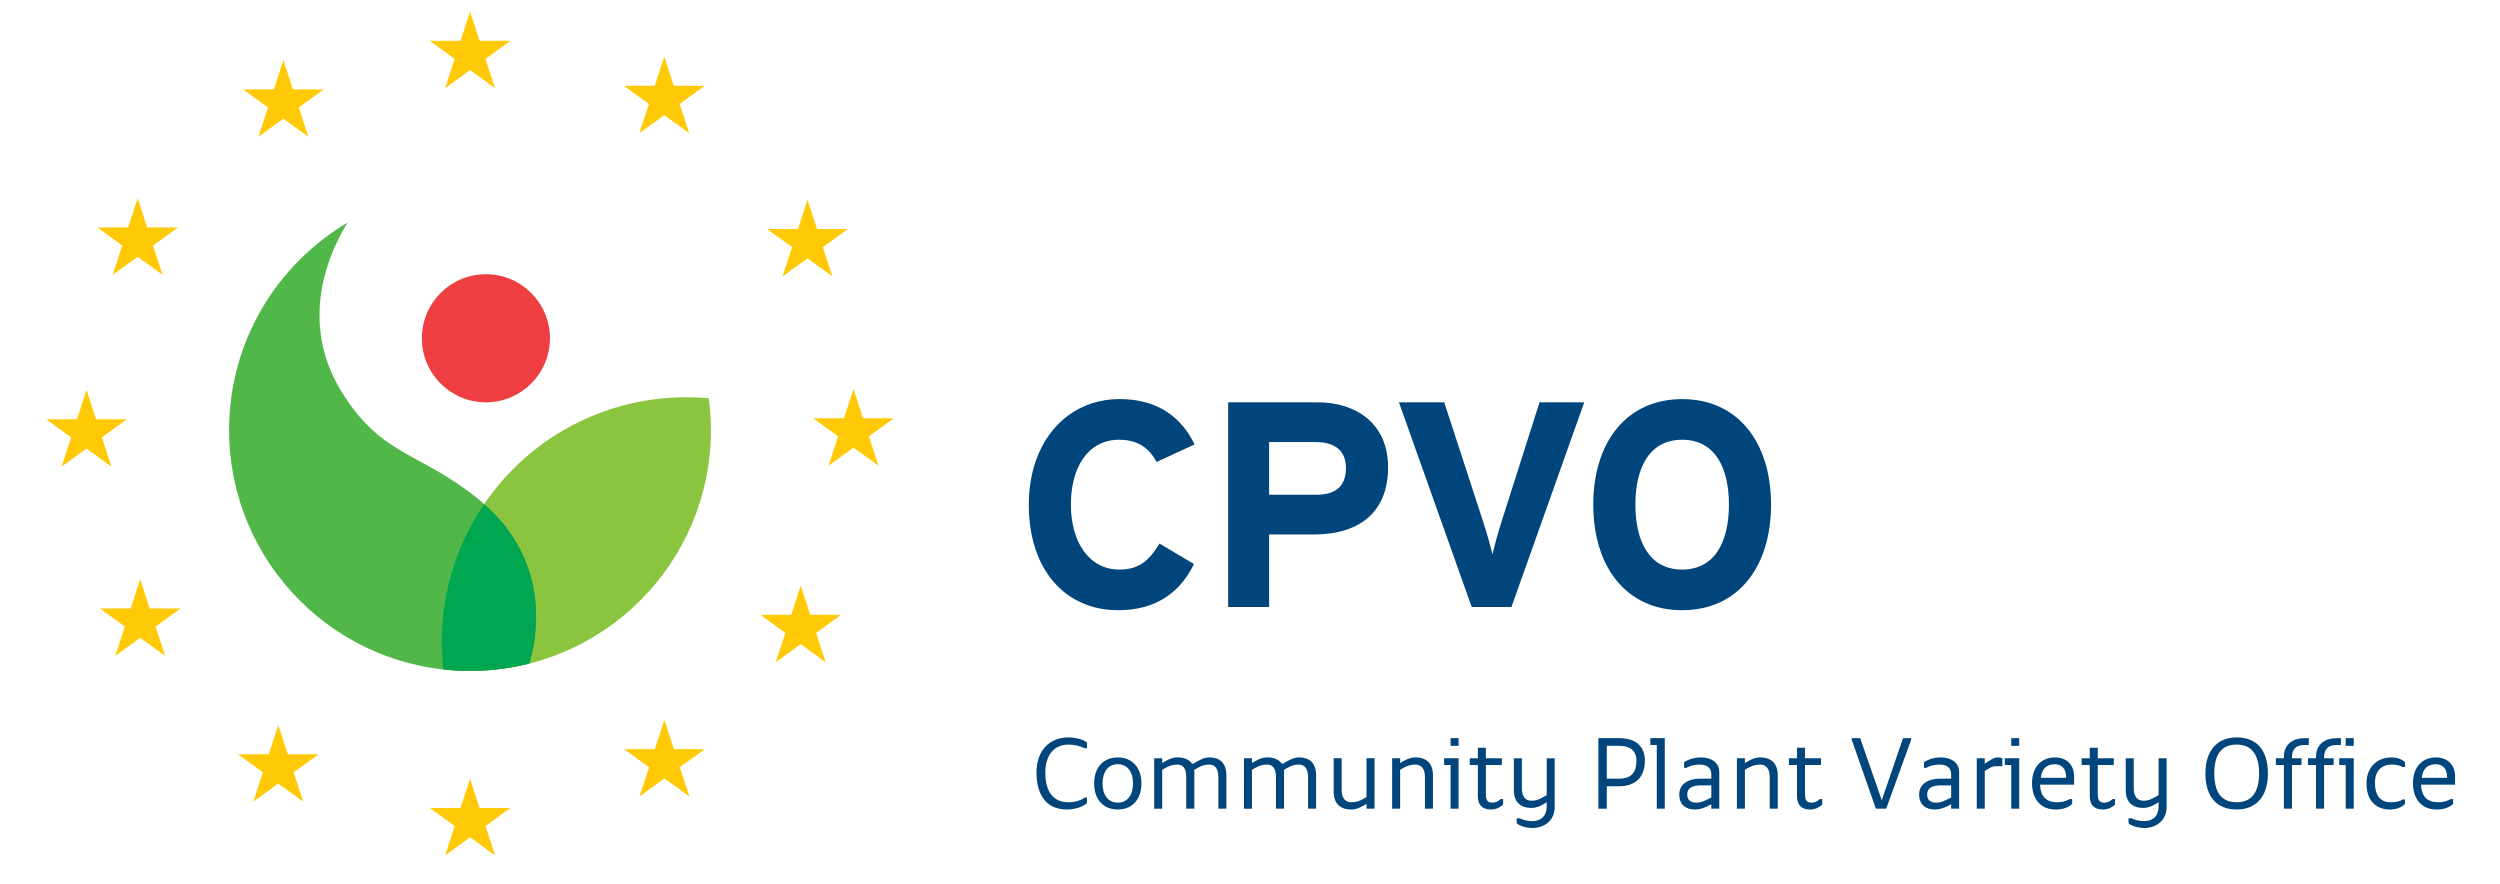 <?xml version="1.0" encoding="utf-8"?>
<!-- Generator: Adobe Illustrator 16.0.0, SVG Export Plug-In . SVG Version: 6.00 Build 0)  -->
<!DOCTYPE svg PUBLIC "-//W3C//DTD SVG 1.1//EN" "http://www.w3.org/Graphics/SVG/1.1/DTD/svg11.dtd">
<svg version="1.1" id="Layer_1" xmlns="http://www.w3.org/2000/svg" xmlns:xlink="http://www.w3.org/1999/xlink" x="0px" y="0px"
	 width="217.943px" height="77.101px" viewBox="0 0 217.943 77.101" enable-background="new 0 0 217.943 77.101"
	 xml:space="preserve">
<g>
	<path fill="#00457C" d="M100.825,40.274c-0.638-1.224-1.657-1.938-3.263-1.938c-2.675,0-4.206,2.344-4.206,5.659
		c0,3.211,1.555,5.659,4.232,5.659c1.606,0,2.549-0.688,3.492-2.268l3.008,1.783c-1.223,2.523-3.366,4.027-6.601,4.027
		c-4.665,0-7.799-3.57-7.799-9.202c0-5.431,3.263-9.203,7.926-9.203c3.366,0,5.403,1.631,6.525,3.952L100.825,40.274z"/>
	<path fill="#00457C" d="M114.562,46.593h-3.926v6.322h-3.569V35.073h7.799c3.364,0,6.143,1.86,6.143,5.658
		C121.011,44.861,118.258,46.593,114.562,46.593 M114.74,38.541h-4.104v4.588h4.154c1.657,0,2.548-0.766,2.548-2.32
		C117.339,39.253,116.319,38.541,114.74,38.541"/>
	<path fill="#00457C" d="M131.764,52.915H128.3l-6.346-17.843h3.949l3.364,10.323c0.333,0.996,0.69,2.295,0.843,2.932
		c0.152-0.662,0.482-1.887,0.816-2.932l3.287-10.323h3.898L131.764,52.915z"/>
	<path fill="#00457C" d="M146.645,53.197c-4.865,0-7.748-3.773-7.748-9.202c0-5.43,2.883-9.201,7.748-9.201
		c4.868,0,7.749,3.772,7.749,9.201C154.395,49.423,151.513,53.197,146.645,53.197 M146.645,38.336c-2.878,0-4.076,2.472-4.076,5.659
		c0,3.184,1.198,5.659,4.076,5.659c2.881,0,4.079-2.475,4.079-5.659C150.725,40.808,149.526,38.336,146.645,38.336"/>
	<path fill="#8BC53F" d="M56.867,34.834c-11.48,1.604-19.533,12.073-18.216,23.526c0.764,0.082,1.538,0.131,2.323,0.131
		c11.6,0,21.003-9.404,21.003-21.004c0-0.937-0.068-1.861-0.188-2.766C60.182,34.575,58.534,34.602,56.867,34.834"/>
	<path fill="#50B748" d="M41.781,43.578c-5.167-4.237-8.5-3.716-12.024-9.464c-4.017-6.548-0.61-12.885,0.564-14.724
		c-6.194,3.653-10.349,10.389-10.349,18.099c0,11.599,9.401,21.003,21.002,21.003c1.785,0,3.519-0.225,5.171-0.643
		C46.776,55.765,48.221,48.857,41.781,43.578"/>
	<path fill="#EE3E42" d="M47.943,29.49c0,3.085-2.502,5.583-5.584,5.583c-3.084,0-5.581-2.499-5.581-5.583
		c0-3.084,2.497-5.585,5.581-5.585C45.441,23.905,47.943,26.406,47.943,29.49"/>
	<path fill="#00A750" d="M42.55,58.427c0.297-0.023,0.596-0.051,0.887-0.086c0.121-0.014,0.241-0.027,0.36-0.045
		c0.307-0.041,0.609-0.09,0.911-0.141c0.093-0.018,0.183-0.033,0.275-0.053c0.392-0.072,0.78-0.16,1.164-0.256
		c0.616-2.035,2.004-8.674-3.935-13.901c-2.784,4.086-4.166,9.145-3.56,14.415c0.38,0.041,0.762,0.072,1.147,0.096
		c0.002,0,0.004,0.002,0.006,0.002c0.387,0.021,0.777,0.033,1.17,0.033c0.413,0,0.82-0.018,1.229-0.039
		C42.318,58.447,42.435,58.435,42.55,58.427"/>
</g>
<g>
	<path fill="#00457C" d="M90.359,67.353c0-1.951,1.154-3.068,2.789-3.068c0.734,0,1.403,0.242,1.61,0.445v0.496h-0.207
		c-0.399-0.197-0.912-0.314-1.403-0.314c-1.252,0-2.02,0.912-2.02,2.443c0,1.752,0.767,2.584,2.02,2.584
		c0.636,0,1.152-0.207,1.403-0.412h0.207v0.484c-0.35,0.311-1.011,0.561-1.743,0.561C91.129,70.572,90.359,69.177,90.359,67.353z"/>
	<path fill="#00457C" d="M95.384,68.3c0-1.465,0.875-2.27,2.065-2.27c1.179,0,2.057,0.805,2.057,2.27
		c0,1.467-0.878,2.271-2.057,2.271C96.259,70.572,95.384,69.767,95.384,68.3z M98.774,68.3c0-1.01-0.494-1.68-1.325-1.68
		c-0.841,0-1.334,0.67-1.334,1.68c0,1.012,0.493,1.672,1.334,1.672C98.28,69.974,98.774,69.312,98.774,68.3z"/>
	<path fill="#00457C" d="M100.621,66.101h0.698v0.418l0.242-0.141c0.357-0.205,0.669-0.35,1.118-0.35c0.51,0,0.982,0.17,1.252,0.555
		h0.08l0.35-0.205c0.375-0.189,0.627-0.35,1.082-0.35c0.807,0,1.468,0.42,1.468,1.537v2.934h-0.699v-2.762
		c0-0.795-0.35-1.084-0.806-1.084c-0.419,0-0.661,0.1-1.045,0.313l-0.242,0.145v3.389h-0.707v-2.762c0-0.795-0.313-1.084-0.76-1.084
		c-0.422,0-0.708,0.1-1.092,0.313l-0.241,0.145v3.389h-0.698L100.621,66.101L100.621,66.101z"/>
	<path fill="#00457C" d="M108.444,66.101h0.698v0.418l0.242-0.141c0.354-0.205,0.669-0.35,1.117-0.35
		c0.509,0,0.984,0.17,1.252,0.555h0.081l0.349-0.205c0.376-0.189,0.625-0.35,1.08-0.35c0.808,0,1.469,0.42,1.469,1.537v2.934h-0.698
		v-2.762c0-0.795-0.35-1.084-0.805-1.084c-0.422,0-0.662,0.1-1.047,0.313l-0.242,0.145v3.389h-0.707v-2.762
		c0-0.795-0.311-1.084-0.759-1.084c-0.421,0-0.706,0.1-1.091,0.313l-0.242,0.145v3.389h-0.698L108.444,66.101L108.444,66.101z"/>
	<path fill="#00457C" d="M116.267,69.034v-2.934h0.696v2.754c0,0.805,0.386,1.082,0.842,1.082c0.422,0,0.688-0.08,1.082-0.313
		l0.24-0.133v-3.391h0.699v4.398h-0.699v-0.42l-0.24,0.145c-0.366,0.207-0.66,0.35-1.117,0.35
		C116.964,70.572,116.267,70.152,116.267,69.034z"/>
	<path fill="#00457C" d="M121.363,66.101h0.697v0.418l0.24-0.141c0.357-0.205,0.671-0.35,1.117-0.35c0.806,0,1.504,0.42,1.504,1.537
		v2.934h-0.698v-2.762c0-0.795-0.384-1.084-0.831-1.084c-0.421,0-0.707,0.1-1.092,0.313l-0.24,0.145v3.389h-0.697V66.101z"/>
	<path fill="#00457C" d="M126.458,66.689h-0.564v-0.588h1.262v4.398h-0.697V66.689z M126.458,64.349h0.697v0.67h-0.697V64.349z"/>
	<path fill="#00457C" d="M128.836,69.419v-2.73h-0.707v-0.588h0.707v-0.914h0.696v0.914h1.397v0.588h-1.397v2.514
		c0,0.639,0.208,0.77,0.592,0.77c0.214,0,0.492-0.098,0.696-0.313h0.217v0.492l-0.144,0.107c-0.216,0.16-0.493,0.313-0.914,0.313
		C129.319,70.572,128.836,70.261,128.836,69.419z"/>
	<path fill="#00457C" d="M132.218,71.763v-0.422h0.285c0.24,0.135,0.661,0.242,1.081,0.242c0.661,0,1.253-0.35,1.253-1.291v-0.355
		l-0.241,0.143c-0.367,0.215-0.663,0.352-1.117,0.352c-0.807,0-1.504-0.42-1.504-1.539v-2.791h0.697v2.621
		c0,0.807,0.386,1.082,0.843,1.082c0.418,0,0.688-0.125,1.081-0.35l0.241-0.143v-3.211h0.696v4.258c0,1.225-0.972,1.824-1.949,1.824
		C133.13,72.183,132.503,72.04,132.218,71.763z"/>
	<path fill="#00457C" d="M139.343,64.349h1.813c1.432,0,2.238,0.705,2.238,1.957c0,1.396-0.771,2.236-2.238,2.236h-1.08v1.959
		h-0.732V64.349z M141.155,67.88c1.046,0,1.504-0.527,1.504-1.574c0-0.84-0.527-1.287-1.504-1.287h-1.08v2.861H141.155z"/>
	<path fill="#00457C" d="M144.435,64.947h-0.562v-0.598h1.258v6.15h-0.696V64.947z"/>
	<path fill="#00457C" d="M146.394,69.238c0-0.9,0.831-1.357,1.78-1.357h1.012v-0.385c0-0.553-0.351-0.842-1.049-0.842
		c-0.386,0-0.84,0.107-1.117,0.289h-0.205v-0.494c0.348-0.24,0.903-0.42,1.466-0.42c0.905,0,1.601,0.455,1.601,1.26v3.207h-0.695
		v-0.381l-0.351,0.178c-0.259,0.125-0.661,0.279-1.048,0.279C146.948,70.572,146.394,70.152,146.394,69.238z M148.836,69.697
		l0.351-0.172V68.47h-0.976c-0.627,0-1.121,0.217-1.121,0.768c0,0.529,0.314,0.734,0.771,0.734
		C148.175,69.974,148.381,69.929,148.836,69.697z"/>
	<path fill="#00457C" d="M151.418,66.101h0.698v0.418l0.241-0.141c0.357-0.205,0.671-0.35,1.117-0.35
		c0.806,0,1.504,0.42,1.504,1.537v2.934h-0.698v-2.762c0-0.795-0.386-1.084-0.832-1.084c-0.42,0-0.706,0.1-1.091,0.313l-0.241,0.145
		v3.389h-0.698V66.101z"/>
	<path fill="#00457C" d="M156.659,69.419v-2.73h-0.708v-0.588h0.708v-0.914h0.695v0.914h1.395v0.588h-1.395v2.514
		c0,0.639,0.205,0.77,0.593,0.77c0.213,0,0.491-0.098,0.695-0.313h0.217v0.492l-0.145,0.107c-0.214,0.16-0.493,0.313-0.912,0.313
		C157.139,70.572,156.659,70.261,156.659,69.419z"/>
	<path fill="#00457C" d="M161.429,64.491v-0.145h0.734l1.886,5.42l1.853-5.42h0.707v0.145l-2.175,6.008h-0.9L161.429,64.491z"/>
	<path fill="#00457C" d="M167.304,69.238c0-0.9,0.831-1.357,1.777-1.357h1.013v-0.385c0-0.553-0.35-0.842-1.047-0.842
		c-0.384,0-0.839,0.107-1.117,0.289h-0.204v-0.494c0.346-0.24,0.901-0.42,1.464-0.42c0.904,0,1.601,0.455,1.601,1.26v3.207h-0.696
		v-0.381l-0.35,0.178c-0.259,0.125-0.663,0.279-1.045,0.279C167.858,70.572,167.304,70.152,167.304,69.238z M169.745,69.697
		l0.35-0.172V68.47h-0.974c-0.626,0-1.119,0.217-1.119,0.768c0,0.529,0.312,0.734,0.769,0.734
		C169.082,69.974,169.287,69.929,169.745,69.697z"/>
	<path fill="#00457C" d="M172.327,66.101h0.697v0.482c0.421-0.277,0.77-0.555,1.119-0.555c0.145,0,0.277,0.018,0.419,0.072v0.695
		H174c-0.35,0-0.589,0.17-0.974,0.422v3.281h-0.697v-4.398H172.327z"/>
	<path fill="#00457C" d="M175.334,66.689h-0.563v-0.588h1.26v4.398h-0.696V66.689L175.334,66.689z M175.334,64.349h0.695v0.67
		h-0.695V64.349z"/>
	<path fill="#00457C" d="M177.147,68.265c0-1.467,0.878-2.234,1.994-2.234c1.047,0,1.673,0.658,1.673,1.672v0.705h-2.97
		c0.046,1.021,0.538,1.531,1.503,1.531c0.423,0,0.769-0.098,1.082-0.277h0.217v0.42c-0.314,0.314-0.845,0.492-1.432,0.492
		C177.952,70.572,177.147,69.73,177.147,68.265z M180.115,67.808v-0.105c0-0.662-0.383-1.082-0.974-1.082
		c-0.732,0-1.152,0.42-1.226,1.188H180.115z"/>
	<path fill="#00457C" d="M182.179,69.419v-2.73h-0.706v-0.588h0.706v-0.914h0.699v0.914h1.395v0.588h-1.395v2.514
		c0,0.639,0.205,0.77,0.59,0.77c0.213,0,0.491-0.098,0.696-0.313h0.216v0.492l-0.144,0.107c-0.215,0.16-0.49,0.313-0.912,0.313
		C182.662,70.572,182.179,70.261,182.179,69.419z"/>
	<path fill="#00457C" d="M185.559,71.763v-0.422h0.286c0.241,0.135,0.663,0.242,1.081,0.242c0.664,0,1.254-0.35,1.254-1.291v-0.355
		l-0.244,0.143c-0.362,0.215-0.659,0.352-1.114,0.352c-0.808,0-1.506-0.42-1.506-1.539v-2.791h0.698v2.621
		c0,0.807,0.387,1.082,0.844,1.082c0.419,0,0.688-0.125,1.078-0.35l0.244-0.143v-3.211h0.698v4.258c0,1.225-0.976,1.824-1.952,1.824
		C186.471,72.183,185.845,72.04,185.559,71.763z"/>
	<path fill="#00457C" d="M192.263,67.423c0-2.021,1.046-3.139,2.73-3.139c1.742,0,2.717,1.117,2.717,3.139
		c0,2.029-1.048,3.148-2.717,3.148C193.239,70.572,192.263,69.452,192.263,67.423z M196.942,67.423c0-1.6-0.627-2.514-1.948-2.514
		c-1.371,0-1.959,0.914-1.959,2.514c0,1.611,0.588,2.514,1.959,2.514C196.315,69.937,196.942,69.034,196.942,67.423z"/>
	<path fill="#00457C" d="M199.103,66.689h-0.699v-0.588h0.699v-0.107c0-1.119,0.768-1.645,1.85-1.645h0.322v0.598h-0.347
		c-0.708,0-1.121,0.279-1.121,1.117v0.037h0.832v0.588h-0.832v3.811h-0.704V66.689L199.103,66.689z"/>
	<path fill="#00457C" d="M201.902,66.689h-0.699v-0.588h0.699v-0.107c0-1.119,0.769-1.645,1.85-1.645h0.322v0.598h-0.348
		c-0.709,0-1.12,0.279-1.12,1.117v0.037h0.833v0.588h-0.833v3.811h-0.705L201.902,66.689L201.902,66.689z"/>
	<path fill="#00457C" d="M204.492,66.689h-0.563v-0.588h1.262v4.398h-0.699V66.689z M204.492,64.349h0.699v0.67h-0.699V64.349z"/>
	<path fill="#00457C" d="M206.305,68.3c0-1.504,1.013-2.27,2.168-2.27c0.562,0,0.945,0.178,1.187,0.418v0.422h-0.205
		c-0.215-0.143-0.561-0.217-0.981-0.217c-0.805,0-1.432,0.529-1.432,1.574c0,1.225,0.565,1.711,1.359,1.711
		c0.485,0,0.806-0.063,1.054-0.24h0.205v0.383c-0.273,0.314-0.802,0.492-1.32,0.492C207.185,70.572,206.305,69.841,206.305,68.3z"/>
	<path fill="#00457C" d="M210.359,68.265c0-1.467,0.876-2.234,1.993-2.234c1.046,0,1.673,0.658,1.673,1.672v0.705h-2.967
		c0.043,1.021,0.535,1.531,1.499,1.531c0.423,0,0.771-0.098,1.083-0.277h0.217v0.42c-0.314,0.314-0.844,0.492-1.433,0.492
		C211.163,70.572,210.359,69.73,210.359,68.265z M213.329,67.808v-0.105c0-0.662-0.385-1.082-0.977-1.082
		c-0.731,0-1.153,0.42-1.225,1.188H213.329z"/>
</g>
<g>
	<polygon fill="#FFCA05" points="40.981,1 41.81,3.555 44.497,3.555 42.326,5.133 43.154,7.689 40.981,6.111 38.808,7.689 
		39.636,5.133 37.465,3.555 40.15,3.555 	"/>
	<polygon fill="#FFCA05" points="24.706,5.236 25.537,7.791 28.22,7.791 26.05,9.368 26.879,11.922 24.706,10.346 22.533,11.922 
		23.365,9.368 21.191,7.791 23.876,7.791 	"/>
	<polygon fill="#FFCA05" points="12,17.275 12.831,19.83 15.516,19.83 13.342,21.407 14.173,23.963 12,22.385 9.827,23.963 
		10.656,21.407 8.485,19.83 11.171,19.83 	"/>
	<polygon fill="#FFCA05" points="7.542,33.993 8.372,36.549 11.057,36.549 8.883,38.129 9.716,40.684 7.542,39.103 5.368,40.684 
		6.198,38.129 4.025,36.549 6.712,36.549 	"/>
	<polygon fill="#FFCA05" points="12.222,50.488 13.052,53.046 15.739,53.046 13.566,54.622 14.396,57.181 12.222,55.601 
		10.049,57.181 10.883,54.622 8.707,53.046 11.392,53.046 	"/>
	<polygon fill="#FFCA05" points="24.26,63.198 25.091,65.753 27.776,65.753 25.602,67.329 26.434,69.884 24.26,68.306 
		22.087,69.884 22.918,67.329 20.744,65.753 23.431,65.753 	"/>
	<polygon fill="#FFCA05" points="40.981,67.88 41.81,70.435 44.497,70.435 42.326,72.011 43.154,74.568 40.981,72.99 38.808,74.568 
		39.636,72.011 37.465,70.435 40.15,70.435 	"/>
	<polygon fill="#FFCA05" points="57.922,62.753 58.753,65.306 61.44,65.306 59.264,66.884 60.095,69.439 57.922,67.859 
		55.749,69.439 56.581,66.884 54.406,65.306 57.092,65.306 	"/>
	<polygon fill="#FFCA05" points="69.806,51.044 70.636,53.599 73.321,53.599 71.147,55.177 71.979,57.732 69.806,56.154 
		67.632,57.732 68.464,55.177 66.29,53.599 68.975,53.599 	"/>
	<polygon fill="#FFCA05" points="74.405,33.908 75.237,36.461 77.922,36.461 75.748,38.041 76.581,40.594 74.405,39.016 
		72.233,40.594 73.065,38.041 70.89,36.461 73.576,36.461 	"/>
	<polygon fill="#FFCA05" points="70.393,17.411 71.225,19.965 73.912,19.965 71.736,21.543 72.567,24.098 70.393,22.522 
		68.221,24.098 69.052,21.543 66.878,19.965 69.565,19.965 	"/>
	<polygon fill="#FFCA05" points="57.91,4.928 58.74,7.482 61.427,7.482 59.255,9.061 60.084,11.615 57.91,10.036 55.739,11.615 
		56.569,9.061 54.393,7.482 57.082,7.482 	"/>
</g>
</svg>
